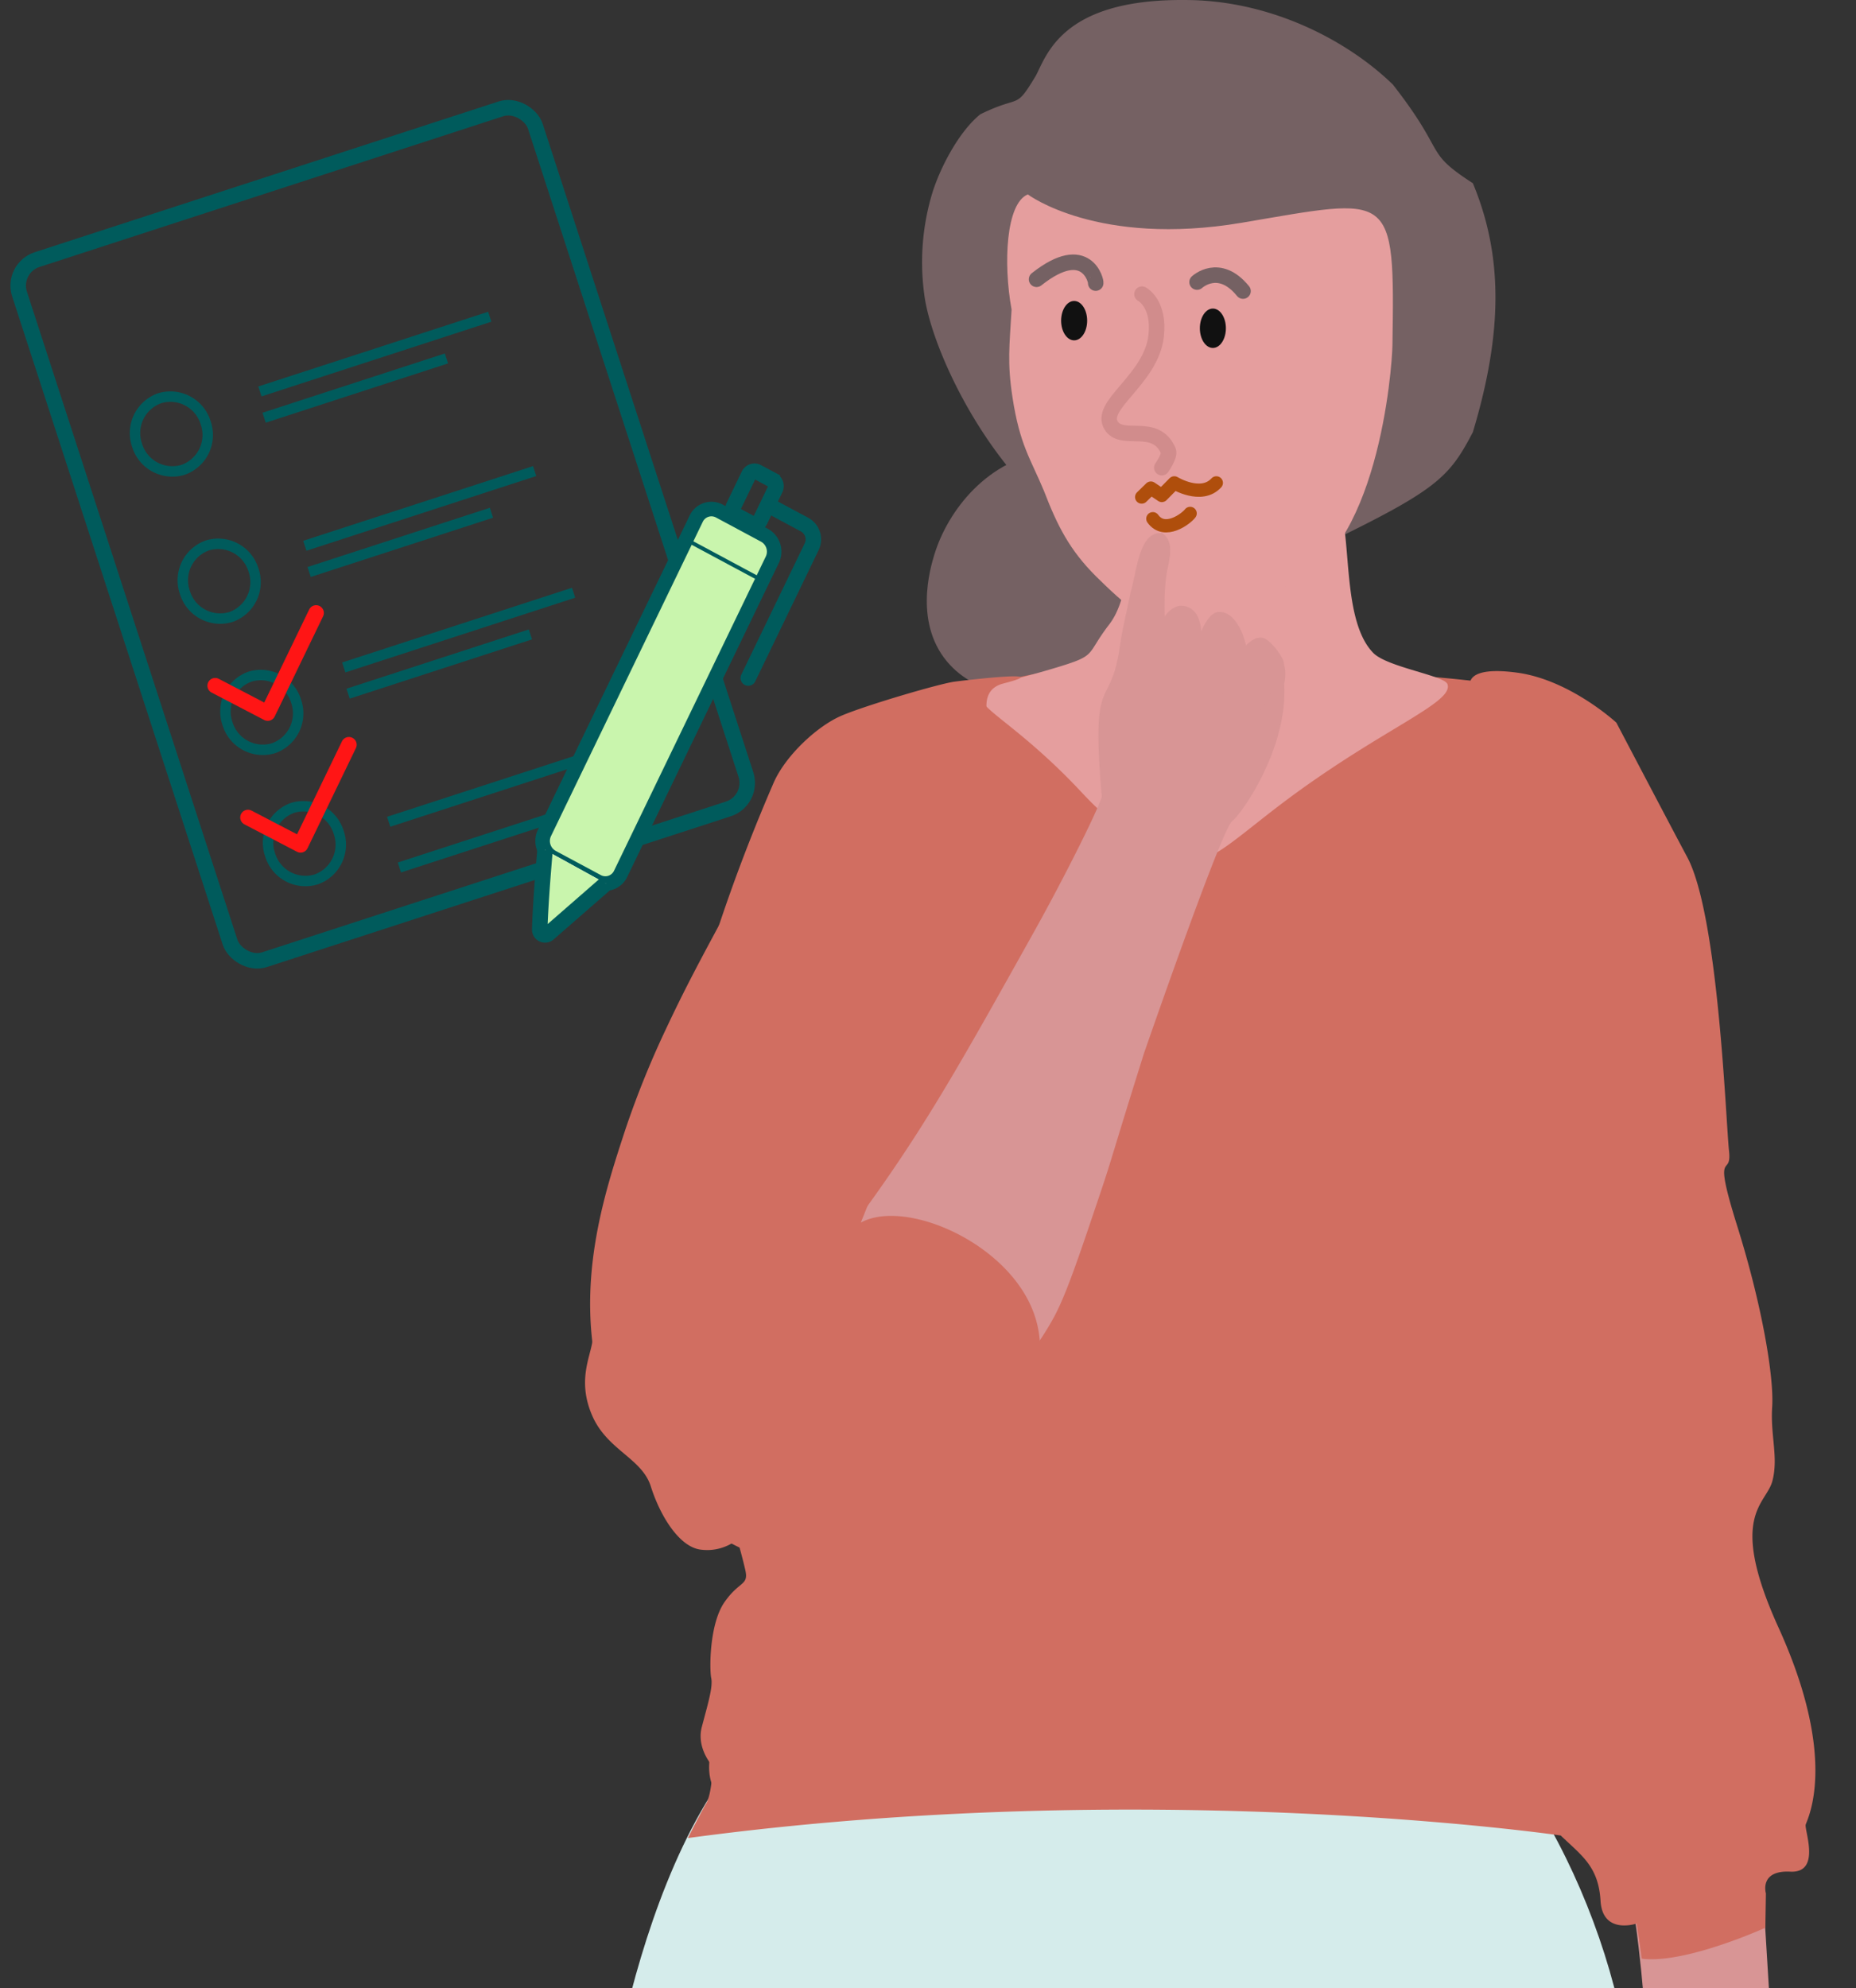 <svg xmlns="http://www.w3.org/2000/svg" xmlns:xlink="http://www.w3.org/1999/xlink" width="479" height="513" viewBox="0 0 479 513">
  <rect x="0" y="0" width="479" height="513" fill="#333333" stroke="none"/>
  <defs>
    <clipPath id="clip-path">
      <rect id="Rectangle_1778" data-name="Rectangle 1778" width="328" height="513" fill="#fff"/>
    </clipPath>
    <clipPath id="clip-path-2">
      <rect id="Rectangle_1768" data-name="Rectangle 1768" width="318" height="552" fill="none"/>
    </clipPath>
    <clipPath id="clip-path-3">
      <rect id="Rectangle_1777" data-name="Rectangle 1777" width="180" height="211" fill="none"/>
    </clipPath>
  </defs>
  <g id="img" transform="translate(-1203 -154)">
    <g id="character" transform="translate(1354 154)" clip-path="url(#clip-path)">
      <g id="Group_2487" data-name="Group 2487">
        <g id="Group_2486" data-name="Group 2486" transform="translate(0 0)" clip-path="url(#clip-path-2)">
          <path id="Path_4540" data-name="Path 4540" d="M219,507.821c30.39,18.823,54.784,78.865,51.437,116.13H4.911S14.795,534.933,55.562,511.3C103.472,483.531,219,507.815,219,507.815" transform="translate(-0.52 -71.555)" fill="#d5eceb"/>
          <path id="Path_4541" data-name="Path 4541" d="M100.577,162.628c3.407-11.241,13.77-24.908,30.019-26.683.874-.1,19.884-1.89,28.52,11.069,7.865,11.8.519,25.932-1.758,30.31-1.119,2.154-11.15,20.707-30.435,21.628-2.073.1-14.251.679-22.236-7.815-9.643-10.26-5.114-25.2-4.112-28.51" transform="translate(-10.444 -19.514)" fill="#756163"/>
          <path id="Path_4542" data-name="Path 4542" d="M139.652,138.276c-23.511-13.048-39.987-47.346-41.839-62.485a61.758,61.758,0,0,1,2.178-26.249c2.022-6.368,6.752-15.552,12.3-20.047,10.684-5.257,8.837-.849,14.3-9.882,2.833-5.274,6.7-19.866,38.448-19.609,22.073-.017,41.948,10.357,53.74,21.815,14.194,18.179,7.723,17.1,20.64,25.45,7.871,18.9,7.686,38.707,0,64.235-5.73,10.944-8.818,14.464-32.989,26.374" transform="translate(-10.302 0)" fill="#756163"/>
          <path id="Path_4543" data-name="Path 4543" d="M269.515,217.05c-8.224-12.609-42.829-14.312-111.7-17.2a172.353,172.353,0,0,0-54.05,6.515c-16.539,4.775-22.949,9.52-27.182,14.3-6.828,7.716-9.073,15.985-11.013,29.1a203.3,203.3,0,0,0-2.216,35.395c.337,9.67.047,17.061-.177,21.057-.089,1.561-.165,2.668-.187,2.971-1.365,19.975-.93,78.9-10.661,121.242-8.961,39-21.944,50.522-14.118,61.876,7.184,10.423,26.233,3.655,96.591.157,41.14-2.046,61.71-3.069,82.39-.194,34.715,4.824,56.277,14.693,60.428,8.085,3.651-5.813-12.252-13.872-25.558-42.044-9.975-21.123-8.3-43.818-10.31-55.926-3.508-21.171-8.787-36.432-8.7-47.809.133-17.658,1.7-25.547,2.554-25.547,1.03,0-.011,11.457,6.846,24.43,2.815,5.326,4.831,9.144,8.965,11.219,11.026,5.538,31.59-4.082,38.834-18.475,2.943-5.848,1.588-16.014-1.241-36.108-2.655-18.846-3.822-26.871-4.7-32.735-.925-6.115-1.581-10.427-2.014-13.058-2.771-16.9-6.057-36.941-12.779-47.246" transform="translate(-3.791 -28.697)" fill="#d16e61"/>
          <path id="Path_4544" data-name="Path 4544" d="M114.174,194.377c.681-2.023,6.864-2.815,18.663-6.338s8.172-3.144,14.472-11.335c3.083-4.009,4.157-9.364,6.179-19.908a223.991,223.991,0,0,0,3.355-27.216c.485-6.195.923-11.413,1.334-15.916,1.491-.267,3.017-.367,4.478-.761.984-.265,1.972-.425,2.951-.659,7.634-.65,10.107-3.894,17.779-4.049.137,1.608,15.139,4.909,15.281,6.631,1.358,15.66,4.964,21.467,8.282,31.727,2.9,8.944.679,29.448,8.558,37.466,3.59,3.653,18.295,5.809,19.126,8.02,1.82,4.854-17.25,11.578-42.664,30.77-13.488,10.185-19.486,16.878-27.867,15.312-4.648-.872-8.671-4.332-16.719-11.261-5.907-5.087-6.7-6.727-12.746-12.59-13.685-13.269-21.614-16.477-20.46-19.894" transform="translate(-12.077 -15.546)" fill="#e59e9e"/>
          <path id="Path_4545" data-name="Path 4545" d="M182.361,65.889c39.076-6.591,39.533-8.783,38.9,31.651-.092,5.859-3.682,54.271-27.557,62.173-8.1,6.49-14.927,11.958-24.4,11.625-10.373-.365-17.639-7.468-24.527-14.2-6.885-6.867-10-13.108-13.44-22.037-3.465-8.331-6.261-11.852-8.144-24.243-1.364-8.98-.777-13.048-.221-22.557-2.2-12.016-1.431-27.411,4.183-29.723,0,0,18,13.588,55.2,7.313" transform="translate(-12.9 -8.417)" fill="#e59e9e"/>
          <path id="Path_4546" data-name="Path 4546" d="M296.863,542.966c-9.2-38.835-28.116-93.017-34.761-111.748.7-2.86,6.836-27.073,18.978-28.161,6.33-.568,11.222,5.712,14.815,8.946,21.979,19.8,24.951,48.728,28.814,71.04,5.148,29.747,6.689,55.939,7.566,71.54.156,2.761,1.507,24.36,1.582,25.909l-32.235,3.322c-.05-4.333-1.861-28.617-4.759-40.849" transform="translate(-27.751 -57.909)" fill="#d89595"/>
          <path id="Path_4547" data-name="Path 4547" d="M162.833,197.189c-.966,8.546,1.011,15.836,4.419,16.284,3.309.436,6.718-9.367,7.916-14.661.6-2.669,2.822-12.5-1.474-15.478a4.536,4.536,0,0,0-2.943-.8c-4.556.451-7.263,8.878-7.917,14.66" transform="translate(-17.215 -26.225)" fill="#d89595"/>
          <path id="Path_4548" data-name="Path 4548" d="M189.659,199.554c-.052-8.71-3.566-15.5-7.85-15.176-4.531.346-7.062,13.3-7.664,16.361-.984,5-2.587,13.151,2.1,15.247a8.579,8.579,0,0,0,5.755-.072c6.406-2.3,7.693-11.517,7.665-16.362" transform="translate(-18.324 -26.491)" fill="#d89595"/>
          <path id="Path_4549" data-name="Path 4549" d="M34.122,384.932a472.029,472.029,0,0,0,44.414-53.6c14.085-19.842,23.027-35.826,40.887-67.8,7.381-13.206,16.192-30.693,17.535-34.908C134.1,195.309,139.1,207,141.6,189.97c.727-4.94,1.2-6.393,2.819-14.223,1.545-5.134,2.109-14.989,7.432-15.18,1.125.017-.257-.606.673,0,3.49,2.26,1.686,7.355,1.2,10.328-1.1,7.064-.315,15.259,0,22.4,5.115-.3,33.771-10.8,30.322,6.191.994,17.219-11.676,34.344-13.478,35.436-2.887,2.56-22.7,59.827-22.7,59.827-7.992,25.372-8.078,26.587-11.259,36.027-6.068,18.007-9.1,27.012-12.443,32.906-12.808,22.6-26.411,23.74-53.263,46.754-3.053,2.615-10.262,8.686-19.756,8.615a14.533,14.533,0,0,1-2.421-.238c-15.25-2.613-14.7-30.572-14.6-33.871" transform="translate(-3.61 -23.033)" fill="#d89595"/>
          <path id="Path_4550" data-name="Path 4550" d="M184.784,203.185c-2.326,6.99-1.91,13.376.927,14.261,2.541.792,7.268-4.907,10.062-9.755,3.58-6.208,4.349-8.039,3.852-9.569-.489-1.5-3.484-5.707-5.492-5.992-3.686-.521-7.695,6.073-9.352,11.055" transform="translate(-19.406 -27.603)" fill="#d89595"/>
          <path id="Path_4551" data-name="Path 4551" d="M228.418,205.876s-1.462-5.133,12.18-3.266S266.153,215.5,266.153,215.5s14.5,27.633,18.292,34.7c8.09,15.106,9.966,68.348,10.782,75.778s-4.5-1.73,2.1,19.336,9.527,39.263,9.04,46.728,1.658,13.01.052,19.129-11.615,8.784,1.575,37.779c15.634,34.366,7.4,49.473,7.025,50.873s4.064,12.536-4,12.131-6.268,5.617-6.268,5.617l-.147,8.85s-20.73,9.429-31.9,7.979l-1.3-9.068s-8.805,3.038-9.334-5.87-4.917-11.689-10.272-16.839c0,0-105.627-15.475-225.277.661,0,0,3.209-6.393,4.725-8.933s1.7-9.584,1.7-9.584-4.283-4.54-2.822-10.139,2.924-10.266,2.436-12.6-.487-14,3.41-19.6,6.333-4.2,5.359-8.4-2.048-7.75-2.048-7.75a12.513,12.513,0,0,1-9.158,2.618c-5.846-.467-10.863-9.046-13.153-16.331s-11.205-9.331-15.1-18.2-.618-14.986,0-19.13,17.772-61.3,19.137-64.419c5.654-12.911,9.444-37.744,27.633-79.756,3.014-6.963,11.205-14.652,17.538-17.357s25.254-8.25,29.151-8.775,26.446-3.077,12.605.474c-10.892,2.794,2.09,21.459,2.09,21.459L69.6,337.453l.46,10.895,50.983,30.164s33.328-90.051,33.816-91.451,37.3-39.659,37.3-39.659Z" transform="translate(0 -29.054)" fill="#d16e61"/>
          <path id="Path_4552" data-name="Path 4552" d="M159.742,88.623s4.6,2.358,3.662,10.745c-1.288,11.483-15.374,18.069-11.438,23.41,3,4.068,11.3-1.274,14.581,6.287.52,1.2-1.688,4.327-1.688,4.327" transform="translate(-16.017 -12.734)" fill="none" stroke="#d18c8c" stroke-linecap="round" stroke-width="4"/>
          <path id="Path_4553" data-name="Path 4553" d="M173.506,154.689c-.984,1.329-6.565,5.606-9.626,1.366" transform="translate(-17.352 -22.227)" fill="none" stroke="#af4e0c" stroke-linecap="round" stroke-linejoin="round" stroke-width="3.419"/>
          <path id="Path_4554" data-name="Path 4554" d="M160.655,149.149l2.374-2.316,2.832,1.908,3.216-3.255s6.951,4.259,10.845,0" transform="translate(-17.01 -20.905)" fill="none" stroke="#af4e0c" stroke-linecap="round" stroke-linejoin="round" stroke-width="3.419"/>
          <path id="Path_4555" data-name="Path 4555" d="M176.644,84.693s5.664-5.3,11.863,2.321" transform="translate(-18.703 -11.912)" fill="none" stroke="#756163" stroke-linecap="round" stroke-width="4"/>
          <path id="Path_4556" data-name="Path 4556" d="M145.579,84.4c.228-.221-2.207-11.322-15.265-.987" transform="translate(-13.798 -11.354)" fill="none" stroke="#756163" stroke-linecap="round" stroke-width="4"/>
          <path id="Path_4557" data-name="Path 4557" d="M86.362,222.431c.792,5.682,8.556,4.912,13.462,13.145,1.94,3.257,7.131,13.078,4.6,32.051a60.787,60.787,0,0,1-1.153,6.308A116.6,116.6,0,0,1,89.8,306.365c-14.022,23.25-24.532,56.922-25.629,56.61-.606-.176-.793-12.649,6.743-17.19,11.022-6.641,37.529,4.306,44.737,22.313,8.7,21.727-14,45.462-27.4,54.991-5.521,3.923-14.87,10.391-28.058,10.746-18.022.484-30.811-10.768-36.386-15.672A60.87,60.87,0,0,1,4.31,388.1c-7.178-26.182.807-50,6.314-66.781a237.729,237.729,0,0,1,10.367-25.639c4.829-10.3,8.747-17.6,14.83-28.882,14.085-26.128,12.3-23.865,16.843-30.894a64.365,64.365,0,0,1,17.9-17.822A59.181,59.181,0,0,1,94.343,209.6c-3.888,3.078-8.69,7.82-7.99,12.833" transform="translate(-0.155 -30.117)" fill="#d16e61"/>
          <path id="Path_4558" data-name="Path 4558" d="M177.451,98.051c0,2.806,1.5,5.081,3.359,5.081s3.359-2.275,3.359-5.081-1.5-5.081-3.359-5.081-3.359,2.275-3.359,5.081" transform="translate(-18.789 -13.359)" fill="#111"/>
          <path id="Path_4559" data-name="Path 4559" d="M137.406,95.763c0,2.806,1.5,5.081,3.359,5.081s3.359-2.275,3.359-5.081-1.5-5.081-3.359-5.081-3.359,2.275-3.359,5.081" transform="translate(-14.549 -13.03)" fill="#111"/>
        </g>
      </g>
    </g>
    <g id="test" transform="matrix(0.951, -0.309, 0.309, 0.951, 1203, 221.623)">
      <line id="Line_192" data-name="Line 192" x2="62.373" transform="translate(53.486 52.468)" fill="none" stroke="#005b5c" stroke-width="2.694"/>
      <line id="Line_193" data-name="Line 193" x2="49.482" transform="translate(52.425 59.249)" fill="none" stroke="#005b5c" stroke-width="2.694"/>
      <line id="Line_194" data-name="Line 194" x2="62.373" transform="translate(52.203 93.921)" fill="none" stroke="#005b5c" stroke-width="2.694"/>
      <line id="Line_195" data-name="Line 195" x2="49.482" transform="translate(51.167 100.702)" fill="none" stroke="#005b5c" stroke-width="2.694"/>
      <line id="Line_196" data-name="Line 196" x2="62.373" transform="translate(52.061 126.883)" fill="none" stroke="#005b5c" stroke-width="2.694"/>
      <line id="Line_197" data-name="Line 197" x2="49.482" transform="translate(51.027 133.665)" fill="none" stroke="#005b5c" stroke-width="2.694"/>
      <line id="Line_198" data-name="Line 198" x2="62.373" transform="translate(50.778 168.336)" fill="none" stroke="#005b5c" stroke-width="2.694"/>
      <line id="Line_199" data-name="Line 199" x2="49.482" transform="translate(49.77 180.409)" fill="none" stroke="#005b5c" stroke-width="2.694"/>
      <g id="Group_2503" data-name="Group 2503" transform="translate(0 0)">
        <g id="Group_2502" data-name="Group 2502" clip-path="url(#clip-path-3)">
          <path id="Path_4585" data-name="Path 4585" d="M18.629,9.717a9.522,9.522,0,0,1-9.314,9.717A9.522,9.522,0,0,1,0,9.717,9.522,9.522,0,0,1,9.315,0,9.522,9.522,0,0,1,18.629,9.717Z" transform="translate(19.043 46.141)" fill="none" stroke="#005b5c" stroke-width="2.694"/>
          <rect id="Rectangle_1776" data-name="Rectangle 1776" width="139.987" height="189.931" rx="7.05" transform="translate(2.249 2.346)" fill="none" stroke="#005b5c" stroke-width="4"/>
          <path id="Path_4586" data-name="Path 4586" d="M10.425,82.492,1.311,72.984a4.813,4.813,0,0,1,0-6.6L63.627,1.368a4.347,4.347,0,0,1,6.331,0l9.113,9.508a4.813,4.813,0,0,1,0,6.6L16.756,82.492a4.347,4.347,0,0,1-6.331,0" transform="translate(86.802 117.13)" fill="#fff"/>
          <path id="Path_4587" data-name="Path 4587" d="M10.425,82.492,1.311,72.984a4.813,4.813,0,0,1,0-6.6L63.627,1.368a4.347,4.347,0,0,1,6.331,0l9.113,9.508a4.813,4.813,0,0,1,0,6.6L16.756,82.492A4.347,4.347,0,0,1,10.425,82.492Z" transform="translate(86.802 117.13)" fill="#c9f5ad" stroke="#005b5c" stroke-width="3.757"/>
          <line id="Line_200" data-name="Line 200" x2="15.444" y2="16.112" transform="translate(146.334 122.867)" fill="none" stroke="#005b5c" stroke-width="1"/>
          <path id="Path_4588" data-name="Path 4588" d="M19.99,13.087,1.815,20.832A1.37,1.37,0,0,1,.086,19.038C2.609,11.941,7.711,0,7.711,0" transform="translate(79.205 187.731)" fill="#fff"/>
          <path id="Path_4589" data-name="Path 4589" d="M19.99,13.087,1.815,20.832A1.37,1.37,0,0,1,.086,19.038C2.609,11.941,7.711,0,7.711,0" transform="translate(79.205 187.731)" fill="#c9f5ad" stroke="#005b5c" stroke-width="4"/>
          <path id="Path_4590" data-name="Path 4590" d="M3.492,12.624l-3-3.129a1.811,1.811,0,0,1,0-2.483L6.72.514a1.635,1.635,0,0,1,2.38,0l3,3.129a1.811,1.811,0,0,1,0,2.483L8.986,9.376,5.872,12.624A1.633,1.633,0,0,1,3.492,12.624Z" transform="translate(160.109 111.421)" fill="none" stroke="#005b5c" stroke-width="4"/>
          <path id="Path_4591" data-name="Path 4591" d="M19.391,0l6.664,6.952a4.353,4.353,0,0,1,0,5.97L0,40.105" transform="translate(150.511 121.637)" fill="none" stroke="#005b5c" stroke-linecap="round" stroke-width="4"/>
          <path id="Path_4592" data-name="Path 4592" d="M18.629,9.717a9.522,9.522,0,0,1-9.314,9.717A9.522,9.522,0,0,1,0,9.717,9.522,9.522,0,0,1,9.315,0,9.522,9.522,0,0,1,18.629,9.717Z" transform="translate(19.043 86.07)" fill="none" stroke="#005b5c" stroke-width="2.694"/>
          <path id="Path_4593" data-name="Path 4593" d="M18.629,9.717a9.522,9.522,0,0,1-9.314,9.717A9.522,9.522,0,0,1,0,9.717,9.522,9.522,0,0,1,9.315,0,9.522,9.522,0,0,1,18.629,9.717Z" transform="translate(19.043 121.668)" fill="none" stroke="#005b5c" stroke-width="2.694"/>
          <path id="Path_4594" data-name="Path 4594" d="M18.629,9.717a9.522,9.522,0,0,1-9.314,9.717A9.522,9.522,0,0,1,0,9.717,9.522,9.522,0,0,1,9.315,0,9.522,9.522,0,0,1,18.629,9.717Z" transform="translate(19.043 157.265)" fill="none" stroke="#005b5c" stroke-width="2.694"/>
          <path id="Path_4595" data-name="Path 4595" d="M0,9.8,10.718,20.718,30.577,0" transform="translate(16.59 146.264)" fill="none" stroke="#ff1515" stroke-linecap="round" stroke-linejoin="round" stroke-width="4"/>
          <path id="Path_4596" data-name="Path 4596" d="M0,9.8,10.718,20.718,30.577,0" transform="translate(19.043 111.308)" fill="none" stroke="#ff1515" stroke-linecap="round" stroke-linejoin="round" stroke-width="4"/>
        </g>
      </g>
    </g>
  </g>
</svg>
